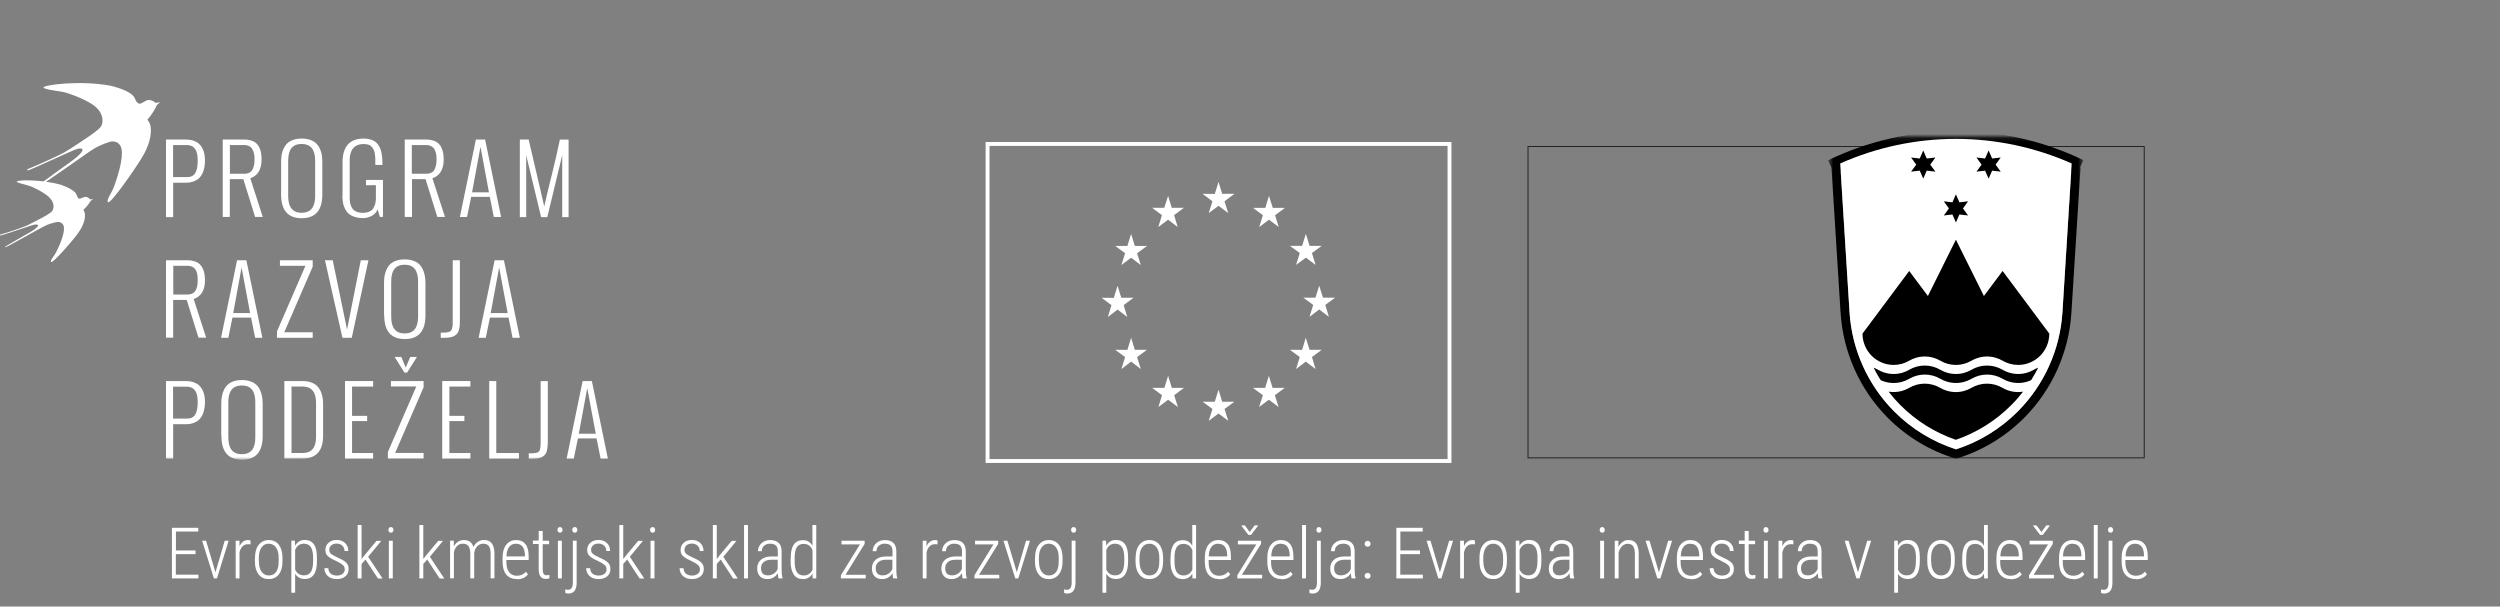 <svg xmlns="http://www.w3.org/2000/svg" fill="none" viewBox="0 0 643 156" height="156" width="643">
<rect x="0" y="0" width="643" height="156" fill="#808080" stroke="none"/>
<g clip-path="url(#clip0_580_5181)">
<path fill="white" d="M50.272 142.52H45.224V147.806H51.029V148.767H44.215V135.742H51.004V136.703H45.249V141.585H50.297V142.546L50.272 142.52Z"></path>
<path fill="white" d="M55.42 147.199L57.793 139.08H58.802L55.799 148.767H55.017L51.988 139.08H52.998L55.42 147.199Z"></path>
<path fill="white" d="M64.405 140.015C64.177 139.965 63.95 139.965 63.774 139.965C63.218 139.965 62.764 140.142 62.386 140.521C62.007 140.9 61.755 141.406 61.603 142.089V148.766H60.619V139.079H61.603V140.521C62.083 139.433 62.84 138.902 63.824 138.902C64.076 138.902 64.278 138.953 64.43 139.029V140.015H64.405Z"></path>
<path fill="white" d="M65.59 143.43C65.59 142.039 65.892 140.926 66.549 140.116C67.205 139.307 68.038 138.902 69.123 138.902C70.208 138.902 71.091 139.307 71.697 140.091C72.328 140.9 72.631 141.988 72.656 143.404V144.441C72.656 145.858 72.328 146.97 71.697 147.754C71.066 148.539 70.208 148.943 69.123 148.943C68.038 148.943 67.18 148.564 66.549 147.78C65.918 146.996 65.59 145.933 65.564 144.568V143.43H65.59ZM66.599 144.416C66.599 145.529 66.826 146.414 67.281 147.046C67.735 147.679 68.341 148.007 69.148 148.007C69.956 148.007 70.587 147.704 71.016 147.097C71.445 146.49 71.672 145.605 71.672 144.467V143.43C71.672 142.317 71.445 141.432 70.99 140.799C70.536 140.167 69.905 139.838 69.123 139.838C68.341 139.838 67.735 140.142 67.281 140.774C66.826 141.406 66.599 142.266 66.574 143.354V144.416H66.599Z"></path>
<path fill="white" d="M81.514 144.365C81.514 145.858 81.262 146.996 80.732 147.754C80.202 148.538 79.445 148.918 78.41 148.918C77.3 148.918 76.467 148.463 75.912 147.577V152.459H74.928V139.054H75.836L75.887 140.369C76.467 139.357 77.3 138.877 78.385 138.877C79.42 138.877 80.202 139.256 80.732 139.99C81.262 140.723 81.514 141.861 81.514 143.379V144.365ZM80.53 143.455C80.53 142.215 80.328 141.305 79.95 140.723C79.571 140.142 78.966 139.838 78.158 139.838C77.098 139.838 76.366 140.369 75.912 141.431V146.515C76.366 147.476 77.123 147.982 78.183 147.982C78.991 147.982 79.571 147.679 79.95 147.097C80.328 146.515 80.53 145.605 80.53 144.391V143.429V143.455Z"></path>
<path fill="white" d="M88.656 146.363C88.656 145.933 88.479 145.579 88.126 145.276C87.772 144.972 87.192 144.618 86.359 144.239C85.526 143.859 84.971 143.556 84.643 143.303C84.315 143.05 84.062 142.797 83.911 142.494C83.76 142.19 83.684 141.861 83.684 141.457C83.684 140.723 83.962 140.091 84.492 139.61C85.022 139.13 85.728 138.877 86.561 138.877C87.469 138.877 88.201 139.13 88.757 139.661C89.312 140.192 89.589 140.875 89.589 141.71H88.605C88.605 141.153 88.428 140.698 88.05 140.344C87.671 139.99 87.192 139.813 86.586 139.813C85.981 139.813 85.552 139.964 85.198 140.268C84.845 140.572 84.694 140.951 84.694 141.431C84.694 141.811 84.82 142.14 85.097 142.393C85.35 142.645 85.93 142.974 86.788 143.379C87.697 143.784 88.302 144.087 88.656 144.365C88.984 144.618 89.261 144.896 89.413 145.225C89.589 145.529 89.665 145.908 89.665 146.338C89.665 147.147 89.387 147.78 88.832 148.235C88.277 148.69 87.545 148.943 86.637 148.943C85.678 148.943 84.895 148.69 84.315 148.159C83.734 147.628 83.432 146.945 83.432 146.136H84.441C84.466 146.743 84.668 147.198 85.047 147.527C85.425 147.856 85.955 148.033 86.662 148.033C87.268 148.033 87.747 147.881 88.126 147.577C88.504 147.274 88.681 146.894 88.681 146.389L88.656 146.363Z"></path>
<path fill="white" d="M94.007 143.911L92.998 145.049V148.767H91.988V135.033H92.998V143.784L93.831 142.722L96.834 139.105H98.07L94.689 143.202L98.398 148.792H97.212L94.032 143.961L94.007 143.911Z"></path>
<path fill="white" d="M99.887 136.298C99.887 136.096 99.937 135.919 100.063 135.767C100.19 135.615 100.341 135.564 100.543 135.564C100.745 135.564 100.921 135.64 101.022 135.767C101.123 135.893 101.199 136.07 101.199 136.298C101.199 136.526 101.149 136.677 101.022 136.804C100.896 136.956 100.745 137.006 100.543 137.006C100.341 137.006 100.164 136.93 100.063 136.804C99.962 136.652 99.887 136.5 99.887 136.298ZM101.022 148.767H100.013V139.08H101.022V148.767Z"></path>
<path fill="white" d="M109.88 143.911L108.871 145.049V148.767H107.861V135.033H108.871V143.784L109.704 142.722L112.707 139.105H113.943L110.562 143.202L114.271 148.792H113.085L109.905 143.961L109.88 143.911Z"></path>
<path fill="white" d="M116.719 139.079V140.521C117.35 139.433 118.208 138.902 119.343 138.902C120.58 138.902 121.388 139.484 121.766 140.673C122.069 140.091 122.473 139.636 122.927 139.332C123.406 139.029 123.936 138.877 124.492 138.877C126.233 138.877 127.116 139.99 127.167 142.241V148.741H126.182V142.317C126.182 141.482 126.006 140.85 125.728 140.445C125.425 140.04 124.946 139.838 124.264 139.838C123.659 139.838 123.129 140.091 122.7 140.546C122.271 141.001 122.044 141.608 121.968 142.291V148.741H120.958V142.342C120.958 141.507 120.807 140.875 120.479 140.445C120.176 140.04 119.671 139.838 119.015 139.838C118.485 139.838 118.006 140.015 117.602 140.394C117.198 140.774 116.921 141.305 116.744 142.013V148.741H115.76V139.054H116.719V139.079Z"></path>
<path fill="white" d="M132.921 148.943C131.785 148.943 130.902 148.564 130.246 147.83C129.615 147.097 129.287 146.035 129.262 144.644V143.455C129.262 142.039 129.565 140.926 130.195 140.116C130.826 139.307 131.659 138.902 132.744 138.902C133.83 138.902 134.587 139.256 135.142 139.939C135.697 140.622 135.975 141.684 135.975 143.101V144.037H130.246V144.593C130.246 145.706 130.473 146.566 130.953 147.173C131.432 147.78 132.088 148.083 132.946 148.083C133.905 148.083 134.662 147.729 135.268 147.046L135.798 147.704C135.167 148.564 134.208 148.994 132.921 148.994V148.943ZM132.744 139.838C131.962 139.838 131.356 140.116 130.953 140.673C130.524 141.229 130.296 142.039 130.271 143.101H135.016V142.848C134.965 140.85 134.208 139.863 132.77 139.863L132.744 139.838Z"></path>
<path fill="white" d="M139.584 136.601V139.08H141.225V139.965H139.584V146.389C139.584 146.92 139.66 147.325 139.811 147.578C139.963 147.831 140.24 147.957 140.594 147.957C140.745 147.957 140.997 147.932 141.3 147.856V148.741C141.098 148.843 140.77 148.893 140.341 148.893C139.18 148.893 138.575 148.084 138.549 146.49V139.915H137.061V139.029H138.549V136.551H139.534L139.584 136.601Z"></path>
<path fill="white" d="M143.369 136.298C143.369 136.096 143.42 135.919 143.546 135.767C143.672 135.615 143.823 135.564 144.025 135.564C144.227 135.564 144.404 135.64 144.505 135.767C144.606 135.893 144.681 136.07 144.681 136.298C144.681 136.526 144.631 136.677 144.505 136.804C144.379 136.956 144.227 137.006 144.025 137.006C143.823 137.006 143.647 136.93 143.546 136.804C143.445 136.652 143.369 136.5 143.369 136.298ZM144.505 148.767H143.495V139.08H144.505V148.767Z"></path>
<path fill="white" d="M148.316 139.08V149.829C148.316 151.726 147.609 152.662 146.171 152.662C145.893 152.662 145.616 152.611 145.389 152.485V151.574C145.641 151.65 145.843 151.701 146.07 151.701C146.903 151.701 147.332 151.094 147.332 149.88V139.055H148.316V139.08ZM147.18 136.298C147.18 136.096 147.231 135.919 147.357 135.767C147.458 135.615 147.635 135.564 147.837 135.564C148.039 135.564 148.215 135.64 148.316 135.767C148.417 135.893 148.493 136.07 148.493 136.298C148.493 136.526 148.442 136.677 148.316 136.804C148.19 136.956 148.039 137.006 147.837 137.006C147.635 137.006 147.458 136.93 147.357 136.804C147.256 136.652 147.18 136.5 147.18 136.298Z"></path>
<path fill="white" d="M155.988 146.363C155.988 145.933 155.811 145.579 155.458 145.276C155.104 144.972 154.524 144.618 153.691 144.239C152.858 143.859 152.303 143.556 151.975 143.303C151.647 143.05 151.395 142.797 151.243 142.494C151.092 142.19 151.016 141.861 151.016 141.457C151.016 140.723 151.294 140.091 151.824 139.61C152.354 139.13 153.06 138.877 153.893 138.877C154.802 138.877 155.533 139.13 156.089 139.661C156.644 140.192 156.921 140.875 156.921 141.71H155.937C155.937 141.153 155.76 140.698 155.382 140.344C155.003 139.99 154.524 139.813 153.918 139.813C153.313 139.813 152.884 139.964 152.53 140.268C152.177 140.572 152.025 140.951 152.025 141.431C152.025 141.811 152.152 142.14 152.429 142.393C152.682 142.645 153.262 142.974 154.12 143.379C155.029 143.784 155.634 144.087 155.988 144.365C156.316 144.618 156.593 144.896 156.745 145.225C156.921 145.529 156.997 145.908 156.997 146.338C156.997 147.147 156.719 147.78 156.164 148.235C155.609 148.69 154.877 148.943 153.969 148.943C153.01 148.943 152.227 148.69 151.647 148.159C151.067 147.628 150.764 146.945 150.764 146.136H151.773C151.798 146.743 152 147.198 152.379 147.527C152.757 147.856 153.287 148.033 153.994 148.033C154.6 148.033 155.079 147.881 155.458 147.577C155.836 147.274 156.013 146.894 156.013 146.389L155.988 146.363Z"></path>
<path fill="white" d="M161.312 143.911L160.302 145.049V148.767H159.293V135.033H160.302V143.784L161.135 142.722L164.138 139.105H165.375L161.993 143.202L165.703 148.792H164.517L161.337 143.961L161.312 143.911Z"></path>
<path fill="white" d="M167.191 136.298C167.191 136.096 167.242 135.919 167.368 135.767C167.494 135.615 167.646 135.564 167.848 135.564C168.049 135.564 168.226 135.64 168.327 135.767C168.428 135.893 168.504 136.07 168.504 136.298C168.504 136.526 168.453 136.677 168.327 136.804C168.201 136.956 168.049 137.006 167.848 137.006C167.646 137.006 167.469 136.93 167.368 136.804C167.267 136.652 167.191 136.5 167.191 136.298ZM168.327 148.767H167.318V139.08H168.327V148.767Z"></path>
<path fill="white" d="M180.013 146.363C180.013 145.933 179.836 145.579 179.483 145.276C179.13 144.972 178.549 144.618 177.716 144.239C176.884 143.859 176.328 143.556 176 143.303C175.672 143.05 175.42 142.797 175.269 142.494C175.117 142.19 175.041 141.861 175.041 141.457C175.041 140.723 175.319 140.091 175.849 139.61C176.379 139.13 177.086 138.877 177.918 138.877C178.827 138.877 179.559 139.13 180.114 139.661C180.669 140.192 180.947 140.875 180.947 141.71H179.963C179.963 141.153 179.786 140.698 179.407 140.344C179.029 139.99 178.549 139.813 177.944 139.813C177.338 139.813 176.909 139.964 176.556 140.268C176.202 140.572 176.051 140.951 176.051 141.431C176.051 141.811 176.177 142.14 176.455 142.393C176.707 142.645 177.287 142.974 178.145 143.379C179.054 143.784 179.66 144.087 180.013 144.365C180.341 144.618 180.619 144.896 180.77 145.225C180.947 145.529 181.022 145.908 181.022 146.338C181.022 147.147 180.745 147.78 180.19 148.235C179.634 148.69 178.903 148.943 177.994 148.943C177.035 148.943 176.253 148.69 175.672 148.159C175.092 147.628 174.789 146.945 174.789 146.136H175.799C175.824 146.743 176.026 147.198 176.404 147.527C176.783 147.856 177.313 148.033 178.019 148.033C178.625 148.033 179.105 147.881 179.483 147.577C179.862 147.274 180.038 146.894 180.038 146.389L180.013 146.363Z"></path>
<path fill="white" d="M185.363 143.911L184.353 145.049V148.767H183.344V135.033H184.353V143.784L185.186 142.722L188.189 139.105H189.426L186.044 143.202L189.754 148.792H188.568L185.388 143.961L185.363 143.911Z"></path>
<path fill="white" d="M192.379 148.767H191.369V135.033H192.379V148.767Z"></path>
<path fill="white" d="M200.226 148.766C200.125 148.463 200.075 148.007 200.05 147.426C199.747 147.906 199.368 148.286 198.914 148.539C198.435 148.817 197.93 148.943 197.4 148.943C196.567 148.943 195.911 148.716 195.457 148.235C195.002 147.754 194.75 147.097 194.75 146.212C194.75 145.251 195.078 144.517 195.709 143.961C196.365 143.404 197.248 143.126 198.384 143.126H200.05V141.786C200.05 141.103 199.873 140.597 199.545 140.293C199.217 139.99 198.712 139.838 198.031 139.838C197.425 139.838 196.92 140.015 196.517 140.369C196.113 140.723 195.936 141.179 195.936 141.76H194.952C194.952 140.951 195.255 140.293 195.835 139.737C196.441 139.181 197.173 138.902 198.081 138.902C199.04 138.902 199.797 139.155 200.277 139.636C200.782 140.116 201.034 140.85 201.034 141.786V146.54C201.034 147.502 201.11 148.21 201.286 148.665V148.766H200.226ZM197.501 147.982C198.081 147.982 198.611 147.83 199.04 147.527C199.469 147.223 199.823 146.819 200.024 146.313V143.961H198.46C197.551 143.961 196.87 144.163 196.416 144.568C195.961 144.972 195.734 145.478 195.734 146.136C195.734 147.375 196.315 147.982 197.501 147.982Z"></path>
<path fill="white" d="M203.381 143.481C203.381 141.963 203.633 140.825 204.163 140.066C204.693 139.308 205.475 138.928 206.51 138.928C207.595 138.928 208.428 139.409 208.958 140.395V135.033H209.942V148.767H209.008L208.958 147.527C208.428 148.488 207.595 148.944 206.485 148.944C205.475 148.944 204.693 148.564 204.163 147.78C203.633 146.996 203.355 145.909 203.355 144.492V143.481H203.381ZM204.39 144.391C204.39 145.63 204.567 146.541 204.945 147.123C205.324 147.704 205.904 148.008 206.712 148.008C207.747 148.008 208.504 147.502 208.983 146.516V141.508C208.529 140.42 207.772 139.889 206.712 139.889C205.904 139.889 205.299 140.167 204.945 140.749C204.567 141.331 204.39 142.216 204.39 143.43V144.391Z"></path>
<path fill="white" d="M217.438 147.831H222.662V148.767H216.277V147.958L221.173 140.016H216.429V139.08H222.385V139.889L217.463 147.831H217.438Z"></path>
<path fill="white" d="M229.728 148.766C229.627 148.463 229.577 148.007 229.552 147.426C229.249 147.906 228.87 148.286 228.416 148.539C227.936 148.817 227.432 148.943 226.902 148.943C226.069 148.943 225.413 148.716 224.959 148.235C224.504 147.754 224.252 147.097 224.252 146.212C224.252 145.251 224.58 144.517 225.211 143.961C225.867 143.404 226.75 143.126 227.886 143.126H229.552V141.786C229.552 141.103 229.375 140.597 229.047 140.293C228.719 139.99 228.214 139.838 227.533 139.838C226.927 139.838 226.422 140.015 226.018 140.369C225.615 140.723 225.438 141.179 225.438 141.76H224.454C224.454 140.951 224.757 140.293 225.337 139.737C225.943 139.181 226.675 138.902 227.583 138.902C228.542 138.902 229.299 139.155 229.779 139.636C230.283 140.116 230.536 140.85 230.536 141.786V146.54C230.536 147.502 230.612 148.21 230.788 148.665V148.766H229.728ZM227.003 147.982C227.583 147.982 228.113 147.83 228.542 147.527C228.971 147.223 229.324 146.819 229.526 146.313V143.961H227.962C227.053 143.961 226.372 144.163 225.918 144.568C225.463 144.972 225.236 145.478 225.236 146.136C225.236 147.375 225.817 147.982 227.003 147.982Z"></path>
<path fill="white" d="M241.11 140.015C240.883 139.965 240.655 139.965 240.479 139.965C239.924 139.965 239.469 140.142 239.091 140.521C238.712 140.9 238.46 141.406 238.308 142.089V148.766H237.324V139.079H238.308V140.521C238.788 139.433 239.545 138.902 240.529 138.902C240.782 138.902 240.984 138.953 241.135 139.029V140.015H241.11Z"></path>
<path fill="white" d="M247.595 148.766C247.495 148.463 247.444 148.007 247.419 147.426C247.116 147.906 246.737 148.286 246.283 148.539C245.804 148.817 245.299 148.943 244.769 148.943C243.936 148.943 243.28 148.716 242.826 148.235C242.372 147.754 242.119 147.097 242.119 146.212C242.119 145.251 242.447 144.517 243.078 143.961C243.734 143.404 244.618 143.126 245.753 143.126H247.419V141.786C247.419 141.103 247.242 140.597 246.914 140.293C246.586 139.99 246.081 139.838 245.4 139.838C244.794 139.838 244.289 140.015 243.886 140.369C243.482 140.723 243.305 141.179 243.305 141.76H242.321C242.321 140.951 242.624 140.293 243.204 139.737C243.81 139.181 244.542 138.902 245.45 138.902C246.409 138.902 247.166 139.155 247.646 139.636C248.151 140.116 248.403 140.85 248.403 141.786V146.54C248.403 147.502 248.479 148.21 248.655 148.665V148.766H247.595ZM244.87 147.982C245.45 147.982 245.98 147.83 246.409 147.527C246.838 147.223 247.192 146.819 247.394 146.313V143.961H245.829C244.92 143.961 244.239 144.163 243.785 144.568C243.33 144.972 243.103 145.478 243.103 146.136C243.103 147.375 243.684 147.982 244.87 147.982Z"></path>
<path fill="white" d="M251.784 147.831H257.008V148.767H250.623V147.958L255.519 140.016H250.774V139.08H256.73V139.889L251.809 147.831H251.784Z"></path>
<path fill="white" d="M261.526 147.199L263.898 139.08H264.908L261.904 148.767H261.122L258.094 139.08H259.103L261.526 147.199Z"></path>
<path fill="white" d="M266.221 143.43C266.221 142.039 266.523 140.926 267.18 140.116C267.836 139.307 268.668 138.902 269.754 138.902C270.839 138.902 271.722 139.307 272.328 140.091C272.959 140.9 273.262 141.988 273.287 143.404V144.441C273.287 145.858 272.959 146.97 272.328 147.754C271.697 148.539 270.839 148.943 269.754 148.943C268.668 148.943 267.81 148.564 267.18 147.78C266.549 146.996 266.221 145.933 266.195 144.568V143.43H266.221ZM267.23 144.416C267.23 145.529 267.457 146.414 267.911 147.046C268.366 147.679 268.971 148.007 269.779 148.007C270.586 148.007 271.217 147.704 271.646 147.097C272.075 146.49 272.303 145.605 272.303 144.467V143.43C272.303 142.317 272.075 141.432 271.621 140.799C271.167 140.167 270.536 139.838 269.754 139.838C268.971 139.838 268.366 140.142 267.911 140.774C267.457 141.406 267.23 142.266 267.205 143.354V144.416H267.23Z"></path>
<path fill="white" d="M276.617 139.08V149.829C276.617 151.726 275.91 152.662 274.472 152.662C274.194 152.662 273.917 152.611 273.689 152.485V151.574C273.942 151.65 274.144 151.701 274.371 151.701C275.204 151.701 275.633 151.094 275.633 149.88V139.055H276.617V139.08ZM275.481 136.298C275.481 136.096 275.532 135.919 275.658 135.767C275.759 135.615 275.936 135.564 276.137 135.564C276.339 135.564 276.516 135.64 276.617 135.767C276.718 135.893 276.794 136.07 276.794 136.298C276.794 136.526 276.743 136.677 276.617 136.804C276.491 136.956 276.339 137.006 276.137 137.006C275.936 137.006 275.759 136.93 275.658 136.804C275.557 136.652 275.481 136.5 275.481 136.298Z"></path>
<path fill="white" d="M290.143 144.365C290.143 145.858 289.891 146.996 289.361 147.754C288.831 148.538 288.074 148.918 287.039 148.918C285.929 148.918 285.096 148.463 284.541 147.577V152.459H283.557V139.054H284.465L284.516 140.369C285.096 139.357 285.929 138.877 287.014 138.877C288.049 138.877 288.831 139.256 289.361 139.99C289.891 140.723 290.143 141.861 290.143 143.379V144.365ZM289.159 143.455C289.159 142.215 288.957 141.305 288.579 140.723C288.2 140.142 287.594 139.838 286.787 139.838C285.727 139.838 284.995 140.369 284.541 141.431V146.515C284.995 147.476 285.752 147.982 286.812 147.982C287.62 147.982 288.2 147.679 288.579 147.097C288.957 146.515 289.159 145.605 289.159 144.391V143.429V143.455Z"></path>
<path fill="white" d="M292.088 143.43C292.088 142.039 292.391 140.926 293.047 140.116C293.703 139.307 294.536 138.902 295.621 138.902C296.706 138.902 297.589 139.307 298.195 140.091C298.826 140.9 299.129 141.988 299.154 143.404V144.441C299.154 145.858 298.826 146.97 298.195 147.754C297.564 148.539 296.706 148.943 295.621 148.943C294.536 148.943 293.678 148.564 293.047 147.78C292.416 146.996 292.088 145.933 292.062 144.568V143.43H292.088ZM293.097 144.416C293.097 145.529 293.324 146.414 293.779 147.046C294.233 147.679 294.839 148.007 295.646 148.007C296.454 148.007 297.085 147.704 297.514 147.097C297.943 146.49 298.17 145.605 298.17 144.467V143.43C298.17 142.317 297.943 141.432 297.488 140.799C297.034 140.167 296.403 139.838 295.621 139.838C294.839 139.838 294.233 140.142 293.779 140.774C293.324 141.406 293.097 142.266 293.072 143.354V144.416H293.097Z"></path>
<path fill="white" d="M301.072 143.481C301.072 141.963 301.324 140.825 301.854 140.066C302.384 139.308 303.167 138.928 304.201 138.928C305.287 138.928 306.119 139.409 306.649 140.395V135.033H307.634V148.767H306.7L306.649 147.527C306.119 148.488 305.287 148.944 304.176 148.944C303.167 148.944 302.384 148.564 301.854 147.78C301.324 146.996 301.047 145.909 301.047 144.492V143.481H301.072ZM302.082 144.391C302.082 145.63 302.258 146.541 302.637 147.123C303.015 147.704 303.596 148.008 304.403 148.008C305.438 148.008 306.195 147.502 306.675 146.516V141.508C306.22 140.42 305.463 139.889 304.403 139.889C303.596 139.889 302.99 140.167 302.637 140.749C302.258 141.331 302.082 142.216 302.082 143.43V144.391Z"></path>
<path fill="white" d="M313.538 148.943C312.403 148.943 311.519 148.564 310.863 147.83C310.232 147.097 309.904 146.035 309.879 144.644V143.455C309.879 142.039 310.182 140.926 310.813 140.116C311.444 139.307 312.276 138.902 313.362 138.902C314.447 138.902 315.204 139.256 315.759 139.939C316.314 140.622 316.592 141.684 316.592 143.101V144.037H310.863V144.593C310.863 145.706 311.09 146.566 311.57 147.173C312.049 147.78 312.705 148.083 313.563 148.083C314.522 148.083 315.28 147.729 315.885 147.046L316.415 147.704C315.784 148.564 314.825 148.994 313.538 148.994V148.943ZM313.362 139.838C312.579 139.838 311.974 140.116 311.57 140.673C311.141 141.229 310.914 142.039 310.888 143.101H315.633V142.848C315.582 140.85 314.825 139.863 313.387 139.863L313.362 139.838Z"></path>
<path fill="white" d="M319.393 147.831H324.617V148.767H318.232V147.958L323.128 140.016H318.384V139.08H324.34V139.89L319.419 147.831H319.393ZM321.412 136.855L322.674 135.135H323.557V135.236L321.766 137.588H321.084L319.292 135.236V135.135H320.176L321.437 136.855H321.412Z"></path>
<path fill="white" d="M329.614 148.943C328.479 148.943 327.595 148.564 326.939 147.83C326.283 147.097 325.98 146.035 325.955 144.644V143.455C325.955 142.039 326.258 140.926 326.889 140.116C327.52 139.307 328.353 138.902 329.438 138.902C330.523 138.902 331.28 139.256 331.835 139.939C332.39 140.622 332.668 141.684 332.668 143.101V144.037H326.914V144.593C326.914 145.706 327.141 146.566 327.621 147.173C328.1 147.78 328.756 148.083 329.614 148.083C330.573 148.083 331.33 147.729 331.936 147.046L332.466 147.704C331.835 148.564 330.876 148.994 329.589 148.994L329.614 148.943ZM329.438 139.838C328.655 139.838 328.05 140.116 327.646 140.673C327.217 141.229 326.99 142.039 326.965 143.101H331.709V142.848C331.659 140.85 330.901 139.863 329.463 139.863L329.438 139.838Z"></path>
<path fill="white" d="M335.898 148.767H334.889V135.033H335.898V148.767Z"></path>
<path fill="white" d="M339.709 139.08V149.829C339.709 151.726 339.002 152.662 337.564 152.662C337.286 152.662 337.008 152.611 336.781 152.485V151.574C337.034 151.65 337.236 151.701 337.463 151.701C338.295 151.701 338.724 151.094 338.724 149.88V139.055H339.709V139.08ZM338.573 136.298C338.573 136.096 338.624 135.919 338.75 135.767C338.851 135.615 339.027 135.564 339.229 135.564C339.431 135.564 339.608 135.64 339.709 135.767C339.81 135.893 339.885 136.07 339.885 136.298C339.885 136.526 339.835 136.677 339.709 136.804C339.583 136.956 339.431 137.006 339.229 137.006C339.027 137.006 338.851 136.93 338.75 136.804C338.649 136.652 338.573 136.5 338.573 136.298Z"></path>
<path fill="white" d="M347.632 148.766C347.531 148.463 347.481 148.007 347.456 147.426C347.153 147.906 346.774 148.286 346.295 148.539C345.841 148.817 345.311 148.943 344.781 148.943C343.948 148.943 343.292 148.716 342.837 148.235C342.383 147.754 342.131 147.097 342.131 146.212C342.131 145.251 342.459 144.517 343.09 143.961C343.746 143.404 344.629 143.126 345.765 143.126H347.43V141.786C347.43 141.103 347.254 140.597 346.926 140.293C346.598 139.99 346.093 139.838 345.412 139.838C344.806 139.838 344.301 140.015 343.897 140.369C343.494 140.723 343.317 141.179 343.317 141.76H342.333C342.333 140.951 342.636 140.293 343.216 139.737C343.822 139.181 344.554 138.902 345.462 138.902C346.421 138.902 347.178 139.155 347.658 139.636C348.162 140.116 348.415 140.85 348.415 141.786V146.54C348.415 147.502 348.49 148.21 348.667 148.665V148.766H347.607H347.632ZM344.907 147.982C345.487 147.982 346.017 147.83 346.446 147.527C346.875 147.223 347.229 146.819 347.43 146.313V143.961H345.866C344.957 143.961 344.276 144.163 343.822 144.568C343.367 144.972 343.14 145.478 343.14 146.136C343.14 147.375 343.721 147.982 344.907 147.982Z"></path>
<path fill="white" d="M350.99 148.109C350.99 147.907 351.066 147.705 351.192 147.578C351.318 147.426 351.52 147.351 351.747 147.351C351.974 147.351 352.176 147.426 352.303 147.578C352.429 147.73 352.504 147.907 352.504 148.109C352.504 148.312 352.429 148.489 352.303 148.64C352.176 148.767 351.974 148.843 351.747 148.843C351.52 148.843 351.318 148.767 351.192 148.64C351.066 148.514 350.99 148.337 350.99 148.109ZM350.99 139.864C350.99 139.662 351.066 139.46 351.192 139.333C351.318 139.181 351.52 139.105 351.747 139.105C351.974 139.105 352.176 139.181 352.303 139.333C352.429 139.485 352.504 139.662 352.504 139.864C352.504 140.067 352.429 140.244 352.303 140.395C352.176 140.547 351.974 140.598 351.747 140.598C351.52 140.598 351.318 140.522 351.192 140.395C351.066 140.269 350.99 140.092 350.99 139.864Z"></path>
<path fill="white" d="M365.197 142.52H360.15V147.806H365.954V148.767H359.141V135.742H365.929V136.703H360.175V141.585H365.223V142.546L365.197 142.52Z"></path>
<path fill="white" d="M370.346 147.199L372.718 139.08H373.728L370.725 148.767H369.942L366.914 139.08H367.924L370.346 147.199Z"></path>
<path fill="white" d="M379.33 140.015C379.103 139.965 378.876 139.965 378.699 139.965C378.144 139.965 377.69 140.142 377.311 140.521C376.933 140.9 376.681 141.406 376.529 142.089V148.766H375.545V139.079H376.529V140.521C377.009 139.433 377.766 138.902 378.75 138.902C379.002 138.902 379.204 138.953 379.356 139.029V140.015H379.33Z"></path>
<path fill="white" d="M380.516 143.43C380.516 142.039 380.818 140.926 381.475 140.116C382.131 139.307 382.964 138.902 384.049 138.902C385.134 138.902 386.017 139.307 386.623 140.091C387.254 140.9 387.557 141.988 387.582 143.404V144.441C387.582 145.858 387.254 146.97 386.623 147.754C385.992 148.539 385.134 148.943 384.049 148.943C382.964 148.943 382.106 148.564 381.5 147.78C380.869 146.996 380.541 145.933 380.516 144.568V143.43ZM381.525 144.416C381.525 145.529 381.752 146.414 382.206 147.046C382.661 147.679 383.292 148.007 384.074 148.007C384.856 148.007 385.512 147.704 385.941 147.097C386.37 146.49 386.598 145.605 386.598 144.467V143.43C386.598 142.317 386.37 141.432 385.916 140.799C385.462 140.167 384.831 139.838 384.049 139.838C383.266 139.838 382.661 140.142 382.206 140.774C381.752 141.406 381.525 142.266 381.5 143.354V144.416H381.525Z"></path>
<path fill="white" d="M396.44 144.365C396.44 145.858 396.188 146.996 395.658 147.754C395.128 148.538 394.371 148.918 393.336 148.918C392.226 148.918 391.368 148.463 390.838 147.577V152.459H389.854V139.054H390.762L390.813 140.369C391.393 139.357 392.226 138.877 393.311 138.877C394.346 138.877 395.128 139.256 395.658 139.99C396.188 140.723 396.44 141.861 396.44 143.379V144.365ZM395.456 143.455C395.456 142.215 395.254 141.305 394.876 140.723C394.497 140.142 393.891 139.838 393.084 139.838C392.024 139.838 391.292 140.369 390.838 141.431V146.515C391.292 147.476 392.024 147.982 393.084 147.982C393.891 147.982 394.472 147.679 394.85 147.097C395.229 146.515 395.431 145.605 395.431 144.391V143.429L395.456 143.455Z"></path>
<path fill="white" d="M403.859 148.766C403.758 148.463 403.708 148.007 403.682 147.426C403.379 147.906 403.001 148.286 402.521 148.539C402.067 148.817 401.537 148.943 401.007 148.943C400.174 148.943 399.518 148.716 399.064 148.235C398.61 147.754 398.357 147.097 398.357 146.212C398.357 145.251 398.685 144.517 399.316 143.961C399.973 143.404 400.856 143.126 401.991 143.126H403.657V141.786C403.657 141.103 403.48 140.597 403.152 140.293C402.824 139.99 402.32 139.838 401.638 139.838C401.032 139.838 400.528 140.015 400.124 140.369C399.72 140.723 399.544 141.179 399.544 141.76H398.559C398.559 140.951 398.862 140.293 399.443 139.737C400.048 139.181 400.78 138.902 401.689 138.902C402.648 138.902 403.405 139.155 403.884 139.636C404.389 140.116 404.641 140.85 404.641 141.786V146.54C404.641 147.502 404.717 148.21 404.894 148.665V148.766H403.834H403.859ZM401.133 147.982C401.714 147.982 402.244 147.83 402.673 147.527C403.102 147.223 403.455 146.819 403.657 146.313V143.961H402.092C401.184 143.961 400.503 144.163 400.048 144.568C399.594 144.972 399.367 145.478 399.367 146.136C399.367 147.375 399.947 147.982 401.133 147.982Z"></path>
<path fill="white" d="M411.432 136.298C411.432 136.096 411.482 135.919 411.608 135.767C411.709 135.615 411.886 135.564 412.088 135.564C412.29 135.564 412.466 135.64 412.567 135.767C412.693 135.919 412.744 136.07 412.744 136.298C412.744 136.526 412.693 136.677 412.567 136.804C412.441 136.956 412.29 137.006 412.088 137.006C411.886 137.006 411.709 136.93 411.608 136.804C411.507 136.652 411.432 136.5 411.432 136.298ZM412.567 148.767H411.558V139.08H412.567V148.767Z"></path>
<path fill="white" d="M416.25 139.079V140.622C416.553 140.091 416.932 139.686 417.361 139.358C417.79 139.029 418.32 138.902 418.875 138.902C420.566 138.902 421.424 140.015 421.474 142.266V148.766H420.49V142.393C420.49 141.533 420.338 140.9 420.036 140.47C419.733 140.04 419.279 139.863 418.622 139.863C418.092 139.863 417.638 140.066 417.234 140.445C416.831 140.825 416.503 141.381 416.301 142.039V148.766H415.316V139.079H416.275H416.25Z"></path>
<path fill="white" d="M426.674 147.199L429.047 139.08H430.056L427.053 148.767H426.271L423.242 139.08H424.252L426.674 147.199Z"></path>
<path fill="white" d="M434.95 148.943C433.815 148.943 432.931 148.564 432.275 147.83C431.619 147.097 431.316 146.035 431.291 144.644V143.455C431.291 142.039 431.594 140.926 432.225 140.116C432.856 139.307 433.688 138.902 434.774 138.902C435.859 138.902 436.616 139.256 437.171 139.939C437.726 140.622 438.004 141.684 438.004 143.101V144.037H432.25V144.593C432.25 145.706 432.477 146.566 432.957 147.173C433.436 147.78 434.092 148.083 434.95 148.083C435.909 148.083 436.666 147.729 437.272 147.046L437.802 147.704C437.171 148.564 436.212 148.994 434.925 148.994L434.95 148.943ZM434.774 139.838C433.991 139.838 433.386 140.116 432.982 140.673C432.553 141.229 432.326 142.039 432.3 143.101H437.045V142.848C436.994 140.85 436.237 139.863 434.799 139.863L434.774 139.838Z"></path>
<path fill="white" d="M444.945 146.363C444.945 145.933 444.768 145.579 444.415 145.276C444.061 144.972 443.481 144.618 442.648 144.239C441.815 143.859 441.26 143.556 440.932 143.303C440.604 143.05 440.352 142.797 440.2 142.494C440.049 142.19 439.973 141.861 439.973 141.457C439.973 140.723 440.251 140.091 440.781 139.61C441.311 139.13 442.017 138.877 442.85 138.877C443.759 138.877 444.49 139.13 445.046 139.661C445.601 140.192 445.878 140.875 445.878 141.71H444.894C444.894 141.153 444.718 140.698 444.339 140.344C443.96 139.99 443.481 139.813 442.875 139.813C442.27 139.813 441.815 139.964 441.487 140.268C441.134 140.572 440.983 140.951 440.983 141.431C440.983 141.811 441.109 142.14 441.386 142.393C441.639 142.645 442.219 142.974 443.077 143.379C443.986 143.784 444.591 144.087 444.945 144.365C445.273 144.618 445.55 144.896 445.702 145.225C445.878 145.529 445.954 145.908 445.954 146.338C445.954 147.147 445.677 147.78 445.121 148.235C444.566 148.69 443.834 148.943 442.926 148.943C441.967 148.943 441.184 148.69 440.604 148.159C439.998 147.628 439.721 146.945 439.721 146.136H440.73C440.755 146.743 440.957 147.198 441.336 147.527C441.714 147.856 442.244 148.033 442.951 148.033C443.557 148.033 444.036 147.881 444.415 147.577C444.793 147.274 444.97 146.894 444.97 146.389L444.945 146.363Z"></path>
<path fill="white" d="M449.766 136.601V139.08H451.406V139.965H449.766V146.389C449.766 146.92 449.842 147.325 449.993 147.578C450.144 147.831 450.422 147.957 450.775 147.957C450.927 147.957 451.179 147.932 451.482 147.856V148.741C451.28 148.843 450.952 148.893 450.523 148.893C449.362 148.893 448.756 148.084 448.731 146.49V139.915H447.242V139.029H448.731V136.551H449.715L449.766 136.601Z"></path>
<path fill="white" d="M453.551 136.298C453.551 136.096 453.601 135.919 453.727 135.767C453.828 135.615 454.005 135.564 454.207 135.564C454.409 135.564 454.585 135.64 454.686 135.767C454.813 135.919 454.863 136.07 454.863 136.298C454.863 136.526 454.813 136.677 454.686 136.804C454.56 136.956 454.409 137.006 454.207 137.006C454.005 137.006 453.828 136.93 453.727 136.804C453.626 136.652 453.551 136.5 453.551 136.298ZM454.686 148.767H453.677V139.08H454.686V148.767Z"></path>
<path fill="white" d="M461.223 140.015C460.996 139.965 460.769 139.965 460.592 139.965C460.037 139.965 459.583 140.142 459.204 140.521C458.826 140.9 458.573 141.406 458.422 142.089V148.766H457.438V139.079H458.422V140.521C458.901 139.433 459.658 138.902 460.643 138.902C460.895 138.902 461.097 138.953 461.248 139.029V140.015H461.223Z"></path>
<path fill="white" d="M467.709 148.766C467.608 148.463 467.557 148.007 467.532 147.426C467.229 147.906 466.851 148.286 466.371 148.539C465.917 148.817 465.387 148.943 464.857 148.943C464.024 148.943 463.368 148.716 462.914 148.235C462.459 147.754 462.207 147.097 462.207 146.212C462.207 145.251 462.535 144.517 463.166 143.961C463.822 143.404 464.705 143.126 465.841 143.126H467.507V141.786C467.507 141.103 467.33 140.597 467.002 140.293C466.674 139.99 466.169 139.838 465.488 139.838C464.882 139.838 464.377 140.015 463.974 140.369C463.57 140.723 463.393 141.179 463.393 141.76H462.409C462.409 140.951 462.712 140.293 463.292 139.737C463.898 139.181 464.63 138.902 465.538 138.902C466.497 138.902 467.254 139.155 467.734 139.636C468.239 140.116 468.491 140.85 468.491 141.786V146.54C468.491 147.502 468.567 148.21 468.743 148.665V148.766H467.683H467.709ZM464.983 147.982C465.563 147.982 466.093 147.83 466.522 147.527C466.952 147.223 467.305 146.819 467.507 146.313V143.961H465.942C465.034 143.961 464.352 144.163 463.898 144.568C463.444 144.972 463.217 145.478 463.217 146.136C463.217 147.375 463.797 147.982 464.983 147.982Z"></path>
<path fill="white" d="M477.877 147.199L480.25 139.08H481.259L478.256 148.767H477.474L474.445 139.08H475.455L477.877 147.199Z"></path>
<path fill="white" d="M493.778 144.365C493.778 145.858 493.526 146.996 492.996 147.754C492.466 148.538 491.709 148.918 490.674 148.918C489.564 148.918 488.706 148.463 488.176 147.577V152.459H487.191V139.054H488.1L488.15 140.369C488.731 139.357 489.564 138.877 490.649 138.877C491.683 138.877 492.466 139.256 492.996 139.99C493.526 140.723 493.778 141.861 493.778 143.379V144.365ZM492.794 143.455C492.794 142.215 492.592 141.305 492.213 140.723C491.835 140.142 491.229 139.838 490.422 139.838C489.362 139.838 488.63 140.369 488.176 141.431V146.515C488.63 147.476 489.362 147.982 490.422 147.982C491.229 147.982 491.81 147.679 492.188 147.097C492.567 146.515 492.769 145.605 492.769 144.391V143.429L492.794 143.455Z"></path>
<path fill="white" d="M495.695 143.43C495.695 142.039 495.998 140.926 496.654 140.116C497.31 139.307 498.143 138.902 499.228 138.902C500.314 138.902 501.197 139.307 501.803 140.091C502.433 140.9 502.736 141.988 502.762 143.404V144.441C502.762 145.858 502.433 146.97 501.803 147.754C501.172 148.539 500.314 148.943 499.228 148.943C498.143 148.943 497.285 148.564 496.68 147.78C496.049 146.996 495.721 145.933 495.695 144.568V143.43ZM496.705 144.416C496.705 145.529 496.932 146.414 497.386 147.046C497.84 147.679 498.471 148.007 499.254 148.007C500.036 148.007 500.692 147.704 501.121 147.097C501.55 146.49 501.777 145.605 501.777 144.467V143.43C501.777 142.317 501.55 141.432 501.096 140.799C500.642 140.167 500.011 139.838 499.228 139.838C498.446 139.838 497.84 140.142 497.386 140.774C496.932 141.406 496.705 142.266 496.68 143.354V144.416H496.705Z"></path>
<path fill="white" d="M504.68 143.481C504.68 141.963 504.957 140.825 505.487 140.066C506.017 139.308 506.8 138.928 507.834 138.928C508.919 138.928 509.752 139.409 510.282 140.395V135.033H511.266V148.767H510.333L510.282 147.527C509.752 148.488 508.919 148.944 507.809 148.944C506.8 148.944 506.017 148.564 505.487 147.78C504.957 146.996 504.68 145.909 504.68 144.492V143.481ZM505.689 144.391C505.689 145.63 505.866 146.541 506.244 147.123C506.623 147.704 507.203 148.008 508.011 148.008C509.046 148.008 509.803 147.502 510.282 146.516V141.508C509.828 140.42 509.096 139.889 508.036 139.889C507.229 139.889 506.648 140.167 506.27 140.749C505.891 141.331 505.714 142.216 505.714 143.43V144.391H505.689Z"></path>
<path fill="white" d="M517.146 148.943C516.01 148.943 515.127 148.564 514.471 147.83C513.814 147.097 513.512 146.035 513.486 144.644V143.455C513.486 142.039 513.789 140.926 514.42 140.116C515.051 139.307 515.884 138.902 516.969 138.902C518.054 138.902 518.811 139.256 519.366 139.939C519.922 140.622 520.199 141.684 520.199 143.101V144.037H514.445V144.593C514.445 145.706 514.672 146.566 515.152 147.173C515.631 147.78 516.288 148.083 517.146 148.083C518.105 148.083 518.862 147.729 519.467 147.046L519.997 147.704C519.366 148.564 518.407 148.994 517.12 148.994L517.146 148.943ZM516.969 139.838C516.187 139.838 515.581 140.116 515.177 140.673C514.748 141.229 514.521 142.039 514.496 143.101H519.24V142.848C519.19 140.85 518.433 139.863 516.994 139.863L516.969 139.838Z"></path>
<path fill="white" d="M523.026 147.831H528.25V148.767H521.865V147.958L526.761 140.016H522.017V139.08H527.972V139.89L523.051 147.831H523.026ZM525.045 136.855L526.307 135.135H527.19V135.236L525.398 137.588H524.717L522.925 135.236V135.135H523.808L525.07 136.855H525.045Z"></path>
<path fill="white" d="M533.247 148.943C532.112 148.943 531.228 148.564 530.572 147.83C529.916 147.097 529.613 146.035 529.588 144.644V143.455C529.588 142.039 529.891 140.926 530.522 140.116C531.153 139.307 531.985 138.902 533.07 138.902C534.156 138.902 534.913 139.256 535.468 139.939C536.023 140.622 536.301 141.684 536.301 143.101V144.037H530.547V144.593C530.547 145.706 530.774 146.566 531.253 147.173C531.733 147.78 532.389 148.083 533.247 148.083C534.206 148.083 534.963 147.729 535.569 147.046L536.099 147.704C535.468 148.564 534.509 148.994 533.222 148.994L533.247 148.943ZM533.07 139.838C532.288 139.838 531.683 140.116 531.279 140.673C530.85 141.229 530.623 142.039 530.597 143.101H535.342V142.848C535.291 140.85 534.534 139.863 533.096 139.863L533.07 139.838Z"></path>
<path fill="white" d="M539.531 148.767H538.521V135.033H539.531V148.767Z"></path>
<path fill="white" d="M543.316 139.08V149.829C543.316 151.726 542.609 152.662 541.171 152.662C540.893 152.662 540.616 152.611 540.389 152.485V151.574C540.641 151.65 540.843 151.701 541.07 151.701C541.903 151.701 542.332 151.094 542.332 149.88V139.055H543.316V139.08ZM542.18 136.298C542.18 136.096 542.231 135.919 542.357 135.767C542.458 135.615 542.635 135.564 542.837 135.564C543.039 135.564 543.215 135.64 543.316 135.767C543.417 135.893 543.493 136.07 543.493 136.298C543.493 136.526 543.442 136.677 543.316 136.804C543.19 136.956 543.039 137.006 542.837 137.006C542.635 137.006 542.458 136.93 542.357 136.804C542.256 136.652 542.18 136.5 542.18 136.298Z"></path>
<path fill="white" d="M549.349 148.943C548.213 148.943 547.33 148.564 546.674 147.83C546.018 147.097 545.715 146.035 545.689 144.644V143.455C545.689 142.039 545.992 140.926 546.623 140.116C547.254 139.307 548.087 138.902 549.172 138.902C550.257 138.902 551.014 139.256 551.57 139.939C552.125 140.622 552.402 141.684 552.402 143.101V144.037H546.648V144.593C546.648 145.706 546.876 146.566 547.355 147.173C547.835 147.78 548.491 148.083 549.349 148.083C550.308 148.083 551.065 147.729 551.671 147.046L552.2 147.704C551.57 148.564 550.611 148.994 549.324 148.994L549.349 148.943ZM549.172 139.838C548.39 139.838 547.784 140.116 547.38 140.673C546.951 141.229 546.724 142.039 546.699 143.101H551.443V142.848C551.393 140.85 550.636 139.863 549.197 139.863L549.172 139.838Z"></path>
<path fill="white" d="M44.541 45.55H47.999C49.034 45.575 49.765 45.247 50.194 44.538C50.649 43.856 50.851 42.768 50.851 41.276C50.851 39.91 50.623 38.898 50.144 38.266C49.664 37.608 48.958 37.305 47.974 37.305H44.516V45.55H44.541ZM42.699 55.819V35.889H47.797C48.529 35.889 49.16 35.99 49.74 36.167C50.295 36.369 50.775 36.622 51.153 36.951C51.507 37.28 51.81 37.659 52.062 38.14C52.289 38.595 52.466 39.101 52.567 39.607C52.668 40.112 52.718 40.669 52.718 41.276C52.718 41.883 52.668 42.439 52.567 42.97C52.491 43.476 52.34 44.007 52.112 44.513C51.885 45.019 51.583 45.449 51.229 45.803C50.876 46.157 50.396 46.435 49.816 46.663C49.21 46.865 48.554 46.992 47.772 46.992H44.541V55.844H42.699V55.819Z"></path>
<path fill="white" d="M59.127 44.69H62.837C63.367 44.69 63.796 44.589 64.175 44.387C64.528 44.184 64.805 43.906 64.982 43.527C65.159 43.147 65.285 42.768 65.361 42.363C65.436 41.959 65.462 41.504 65.462 40.972C65.462 40.542 65.462 40.163 65.386 39.834C65.335 39.48 65.26 39.151 65.133 38.848C65.007 38.519 64.856 38.266 64.679 38.038C64.503 37.811 64.225 37.659 63.922 37.507C63.619 37.381 63.241 37.305 62.837 37.305H59.127V44.665V44.69ZM57.285 55.819V35.889H62.837C63.544 35.889 64.149 35.99 64.679 36.167C65.209 36.344 65.638 36.597 65.966 36.9C66.294 37.204 66.547 37.583 66.749 38.038C66.951 38.494 67.102 38.949 67.153 39.429C67.228 39.91 67.279 40.441 67.279 41.023C67.279 43.552 66.32 45.171 64.376 45.854L67.582 55.793H65.613L62.585 46.081H59.102V55.793H57.26L57.285 55.819Z"></path>
<path fill="white" d="M81.058 50.432V41.302C81.058 38.444 79.897 37.028 77.575 37.028C75.253 37.028 74.118 38.444 74.118 41.302V50.432C74.118 53.29 75.279 54.732 77.575 54.732C79.872 54.732 81.058 53.316 81.058 50.432ZM72.301 50.028V41.681C72.301 40.973 72.351 40.341 72.452 39.734C72.553 39.152 72.755 38.596 73.007 38.09C73.285 37.559 73.588 37.129 73.992 36.775C74.395 36.421 74.9 36.143 75.506 35.94C76.137 35.738 76.818 35.637 77.6 35.637C78.383 35.637 79.089 35.738 79.695 35.94C80.301 36.143 80.805 36.421 81.209 36.775C81.588 37.129 81.941 37.584 82.194 38.09C82.446 38.596 82.648 39.152 82.749 39.734C82.85 40.316 82.9 40.973 82.9 41.681V50.028C82.9 54.1 81.133 56.123 77.6 56.123C74.067 56.123 72.301 54.1 72.301 50.028Z"></path>
<path fill="white" d="M88.1 50.255V41.808C88.1 37.685 89.916 35.637 93.576 35.637C94.156 35.637 94.686 35.713 95.166 35.839C95.62 35.965 96.024 36.117 96.352 36.345C96.68 36.547 96.957 36.825 97.21 37.154C97.437 37.483 97.639 37.812 97.79 38.191C97.942 38.545 98.068 38.95 98.144 39.431C98.219 39.886 98.295 40.366 98.32 40.796C98.346 41.226 98.371 41.732 98.371 42.288V42.415H96.528V42.111C96.528 41.555 96.528 41.125 96.528 40.847C96.528 40.543 96.478 40.164 96.427 39.683C96.377 39.203 96.301 38.849 96.15 38.596C96.024 38.343 95.847 38.09 95.645 37.812C95.443 37.534 95.166 37.331 94.812 37.23C94.459 37.104 94.03 37.053 93.55 37.053C92.869 37.053 92.289 37.154 91.809 37.382C91.33 37.609 90.951 37.913 90.699 38.318C90.421 38.697 90.245 39.127 90.118 39.582C90.017 40.038 89.942 40.543 89.942 41.075V51.039C89.942 51.545 89.992 52.001 90.093 52.405C90.194 52.81 90.346 53.189 90.598 53.569C90.825 53.948 91.204 54.226 91.658 54.428C92.112 54.631 92.718 54.732 93.399 54.732C94.03 54.732 94.585 54.606 95.04 54.403C95.494 54.176 95.822 53.897 96.049 53.493C96.276 53.113 96.427 52.759 96.528 52.329C96.629 51.925 96.68 51.495 96.68 50.989V47.625H94.131V46.285H98.497V55.794H97.689L97.134 53.847C96.856 54.53 96.377 55.086 95.67 55.491C94.964 55.895 94.207 56.098 93.349 56.098C92.819 56.098 92.289 56.047 91.834 55.946C91.355 55.845 90.951 55.718 90.623 55.567C90.27 55.415 89.967 55.213 89.715 54.985C89.462 54.757 89.21 54.504 89.058 54.252C88.882 54.024 88.73 53.746 88.604 53.417C88.478 53.088 88.377 52.81 88.301 52.557C88.251 52.304 88.2 52.026 88.15 51.697C88.125 51.368 88.1 51.115 88.074 50.913C88.074 50.711 88.074 50.483 88.074 50.23"></path>
<path fill="white" d="M105.942 44.69H109.652C110.182 44.69 110.611 44.589 110.989 44.387C111.342 44.184 111.62 43.906 111.797 43.527C111.973 43.147 112.1 42.768 112.175 42.363C112.251 41.959 112.276 41.504 112.276 40.972C112.276 40.542 112.251 40.163 112.201 39.834C112.15 39.48 112.074 39.151 111.948 38.848C111.822 38.519 111.671 38.266 111.494 38.038C111.292 37.811 111.04 37.659 110.737 37.507C110.409 37.381 110.055 37.305 109.626 37.305H105.917V44.665L105.942 44.69ZM104.1 55.819V35.889H109.652C110.358 35.889 110.964 35.99 111.494 36.167C112.024 36.344 112.453 36.597 112.781 36.9C113.109 37.204 113.387 37.583 113.563 38.038C113.765 38.494 113.917 38.949 113.992 39.429C114.068 39.91 114.118 40.441 114.118 41.023C114.118 43.552 113.16 45.171 111.216 45.854L114.447 55.793H112.478L109.45 46.081H105.967V55.793H104.125L104.1 55.819Z"></path>
<path fill="white" d="M121.413 49.47H125.753L123.583 37.735L121.413 49.47ZM120.125 55.819H118.283L122.397 35.889H124.769L128.883 55.819H127.015L125.98 50.634H121.185L120.125 55.819Z"></path>
<mask height="98" width="643" y="21" x="0" maskUnits="userSpaceOnUse" style="mask-type:luminance" id="mask0_580_5181">
<path fill="white" d="M643 21.371H0V118.239H643V21.371Z"></path>
</mask>
<g mask="url(#mask0_580_5181)">
<path fill="white" d="M133.701 55.819V35.889H135.972L139.985 53.112C140.465 50.861 141.121 48.105 141.953 44.842C142.761 41.579 143.442 38.595 143.998 35.914H146.244V55.844H144.603V39.91L140.767 55.844H139.177L135.342 39.935V55.844H133.701V55.819Z"></path>
<path fill="white" d="M44.541 75.749H48.226C48.756 75.749 49.185 75.648 49.563 75.445C49.917 75.243 50.194 74.965 50.371 74.585C50.548 74.231 50.674 73.827 50.75 73.447C50.825 73.043 50.851 72.587 50.851 72.056C50.851 71.626 50.851 71.247 50.8 70.918C50.75 70.589 50.674 70.235 50.573 69.932C50.447 69.603 50.295 69.325 50.093 69.097C49.917 68.869 49.639 68.718 49.336 68.566C49.034 68.439 48.655 68.364 48.251 68.364H44.567V75.749H44.541ZM42.699 86.877V66.947H48.251C48.958 66.947 49.563 67.048 50.093 67.225C50.623 67.403 51.053 67.655 51.381 67.959C51.709 68.262 51.961 68.642 52.163 69.097C52.365 69.552 52.516 70.008 52.592 70.488C52.668 70.969 52.718 71.5 52.718 72.082C52.718 74.636 51.759 76.229 49.816 76.912L53.021 86.852H51.053L48.024 77.14H44.541V86.852H42.699V86.877Z"></path>
</g>
<path fill="white" d="M59.987 80.529H64.327L62.132 68.794L59.987 80.529ZM58.7 86.877H56.857L60.971 66.947H63.368L67.482 86.877H65.615L64.58 81.692H59.785L58.725 86.877H58.7Z"></path>
<path fill="white" d="M71.242 86.877V85.233L78.561 68.364H71.999V66.947H80.428V68.591L73.11 85.461H80.428V86.877H71.242Z"></path>
<path fill="white" d="M88.076 86.877L83.584 66.947H85.578L89.262 84.778L92.795 66.947H94.764L90.474 86.877H88.076Z"></path>
<mask height="98" width="643" y="21" x="0" maskUnits="userSpaceOnUse" style="mask-type:luminance" id="mask1_580_5181">
<path fill="white" d="M643 21.371H0V118.239H643V21.371Z"></path>
</mask>
<g mask="url(#mask1_580_5181)">
<path fill="white" d="M107.532 81.489V72.359C107.532 69.526 106.397 68.085 104.075 68.085C101.753 68.085 100.618 69.501 100.618 72.359V81.489C100.618 84.347 101.779 85.763 104.075 85.763C106.372 85.763 107.532 84.347 107.532 81.489ZM98.775 81.11V72.763C98.775 72.055 98.826 71.423 98.927 70.841C99.053 70.26 99.23 69.703 99.482 69.172C99.734 68.666 100.062 68.211 100.466 67.857C100.87 67.503 101.375 67.225 101.98 67.022C102.586 66.82 103.293 66.719 104.075 66.719C104.857 66.719 105.564 66.82 106.195 67.022C106.801 67.225 107.305 67.503 107.709 67.857C108.113 68.211 108.441 68.666 108.693 69.172C108.946 69.678 109.122 70.234 109.249 70.841C109.349 71.423 109.425 72.055 109.425 72.763V81.11C109.425 85.156 107.659 87.205 104.126 87.205C100.592 87.205 98.826 85.182 98.826 81.11"></path>
<path fill="white" d="M113.361 86.877V85.537C113.765 85.537 114.093 85.537 114.32 85.537C114.547 85.537 114.775 85.537 115.027 85.461C115.279 85.436 115.456 85.385 115.582 85.334C115.708 85.284 115.809 85.183 115.961 85.056C116.087 84.93 116.188 84.778 116.213 84.652C116.264 84.5 116.314 84.323 116.364 84.044C116.415 83.766 116.44 83.513 116.44 83.235C116.44 82.957 116.44 82.578 116.44 82.122V66.947H118.282V82.122C118.282 82.729 118.282 83.235 118.257 83.615C118.232 84.019 118.156 84.399 118.055 84.778C117.98 85.183 117.828 85.486 117.652 85.714C117.475 85.941 117.248 86.144 116.945 86.346C116.642 86.548 116.289 86.65 115.86 86.751C115.431 86.827 114.901 86.877 114.32 86.877H113.361Z"></path>
</g>
<path fill="white" d="M126.233 80.529H130.574L128.378 68.794L126.208 80.529H126.233ZM124.946 86.877H123.104L127.217 66.947H129.615L133.703 86.877H131.835L130.801 81.692H126.006L124.946 86.877Z"></path>
<mask height="98" width="643" y="21" x="0" maskUnits="userSpaceOnUse" style="mask-type:luminance" id="mask2_580_5181">
<path fill="white" d="M643 21.371H0V118.239H643V21.371Z"></path>
</mask>
<g mask="url(#mask2_580_5181)">
<path fill="white" d="M44.541 107.665H47.999C49.034 107.691 49.765 107.337 50.194 106.654C50.649 105.946 50.851 104.883 50.851 103.416C50.851 102.051 50.623 101.039 50.144 100.407C49.664 99.774 48.958 99.445 47.974 99.445H44.516V107.691L44.541 107.665ZM42.699 117.934V98.004H47.797C48.529 98.004 49.16 98.105 49.74 98.282C50.295 98.484 50.775 98.737 51.153 99.066C51.507 99.395 51.81 99.774 52.062 100.255C52.289 100.71 52.466 101.191 52.567 101.722C52.668 102.228 52.718 102.784 52.718 103.391C52.718 103.998 52.668 104.58 52.567 105.086C52.491 105.591 52.34 106.123 52.112 106.628C51.885 107.134 51.583 107.564 51.229 107.918C50.876 108.272 50.396 108.551 49.816 108.778C49.21 109.006 48.554 109.107 47.772 109.107H44.541V117.959H42.699V117.934Z"></path>
<path fill="white" d="M65.665 112.548V103.417C65.665 100.559 64.53 99.143 62.208 99.143C59.886 99.143 58.725 100.559 58.725 103.417V112.548C58.725 115.406 59.886 116.822 62.208 116.822C64.53 116.822 65.665 115.406 65.665 112.548ZM56.908 112.168V103.822C56.908 103.114 56.959 102.482 57.085 101.875C57.186 101.293 57.362 100.736 57.64 100.205C57.892 99.674 58.221 99.244 58.624 98.89C59.028 98.536 59.533 98.258 60.139 98.055C60.744 97.828 61.451 97.752 62.233 97.752C63.015 97.752 63.722 97.853 64.328 98.055C64.933 98.258 65.438 98.536 65.842 98.89C66.246 99.244 66.574 99.674 66.826 100.205C67.079 100.736 67.28 101.293 67.381 101.875C67.482 102.456 67.558 103.114 67.558 103.822V112.168C67.558 116.215 65.791 118.238 62.258 118.238C58.725 118.238 56.959 116.215 56.959 112.168"></path>
<path fill="white" d="M74.977 116.518H77.803C80.125 116.518 81.286 115.152 81.286 112.446V103.568C81.286 100.811 80.125 99.42 77.803 99.42H74.977V116.518ZM73.135 117.934V98.004H77.803C78.586 98.004 79.293 98.105 79.898 98.307C80.504 98.51 81.008 98.788 81.412 99.142C81.816 99.496 82.119 99.926 82.397 100.432C82.649 100.938 82.826 101.494 82.927 102.051C83.053 102.632 83.103 103.265 83.103 103.947V112.041C83.103 115.961 81.337 117.934 77.803 117.934H73.135Z"></path>
</g>
<path fill="white" d="M88.731 98.006V117.936H95.973V116.519H90.547V108.3H94.434V106.959H90.547V99.422H95.973V98.006H88.731Z"></path>
<path fill="white" d="M100.542 98.005V99.396H107.078L99.76 116.266V117.91H108.946V116.493H101.627L108.946 99.624V98.005H100.517H100.542ZM105.514 91.809L104.353 94.54L103.217 91.809H101.501L104.025 95.83H104.706L107.23 91.809H105.514Z"></path>
<path fill="white" d="M113.74 98.006V117.936H120.983V116.519H115.582V108.3H119.444V106.959H115.582V99.422H120.983V98.006H113.74Z"></path>
<path fill="white" d="M125.828 98.006V117.936H133.475V116.519H127.645V98.006H125.828Z"></path>
<mask height="98" width="643" y="21" x="0" maskUnits="userSpaceOnUse" style="mask-type:luminance" id="mask3_580_5181">
<path fill="white" d="M643 21.371H0V118.239H643V21.371Z"></path>
</mask>
<g mask="url(#mask3_580_5181)">
<path fill="white" d="M136 117.936V116.595H136.959C137.186 116.595 137.413 116.57 137.665 116.52C137.918 116.469 138.094 116.444 138.221 116.393C138.347 116.343 138.473 116.241 138.599 116.115C138.725 115.963 138.826 115.837 138.852 115.71C138.902 115.558 138.927 115.356 138.978 115.103C139.028 114.825 139.053 114.572 139.053 114.294C139.053 114.016 139.053 113.636 139.053 113.206V98.031H140.896V113.206C140.896 113.813 140.896 114.294 140.845 114.699C140.82 115.078 140.744 115.483 140.669 115.887C140.593 116.292 140.441 116.595 140.265 116.823C140.088 117.051 139.861 117.278 139.558 117.455C139.255 117.658 138.902 117.784 138.473 117.86C138.019 117.936 137.514 117.987 136.934 117.987H135.975L136 117.936Z"></path>
</g>
<path fill="white" d="M151.04 99.827L153.235 111.562H148.87L151.04 99.827ZM149.854 98.006L145.74 117.936H147.582L148.642 112.751H153.437L154.472 117.936H156.34L152.226 98.006H149.829H149.854Z"></path>
<path fill="white" d="M11.204 22.51C10.977 21.878 20.542 20.563 28.466 22.055C31.646 22.839 33.261 23.724 34.094 24.483C34.498 24.862 34.624 25.166 34.901 25.798C35.179 26.43 35.684 26.709 35.986 26.683C36.315 26.683 37.4 25.899 37.93 25.747C38.409 25.621 39.469 25.874 39.974 26.43C40.15 26.532 41.008 26.253 41.084 26.329C41.16 26.405 40.327 27.012 40.327 27.012C40.176 27.67 38.788 29.87 37.93 30.73C37.93 30.907 38.46 31.387 38.636 32.121C39.318 34.852 37.854 38.191 36.87 39.911C34.901 43.351 28.491 52.38 27.835 52.026C27.154 51.646 28.744 49.598 29.324 48.004C30.889 43.755 31.949 39.253 30.99 37.533C30.409 36.522 29.602 36.421 28.971 36.37C28.34 36.319 26.094 37.205 24.882 37.837C23.671 38.469 21.778 39.86 20.441 40.796C19.608 41.378 9.867 48.181 9.715 48.181C9.665 48.181 9.488 48.131 9.539 47.954C9.564 47.751 17.69 41.985 18.573 41.327C20.365 40.012 21.349 38.899 21.223 38.469C21.122 38.141 20.517 37.963 18.876 38.672C15.974 39.911 7.419 43.907 7.141 43.831C7.091 43.831 6.813 43.629 7.116 43.502C7.141 43.502 13.274 40.948 16.605 39.152C17.968 38.419 22.914 35.055 22.914 35.055C22.914 35.055 25.64 33.234 26.043 32.425C26.472 31.615 26.851 29.516 24.605 27.493C23.343 26.38 20.416 24.913 17.009 23.851C15.444 23.37 11.33 23.117 11.129 22.459"></path>
<path fill="white" d="M4.316 46.714C4.215 46.259 10.65 46.056 15.824 47.574C17.868 48.307 18.878 49.016 19.382 49.547C19.61 49.825 19.685 50.053 19.837 50.457C19.963 50.887 20.266 51.115 20.493 51.115C20.695 51.115 21.477 50.685 21.855 50.634C22.184 50.584 22.865 50.811 23.143 51.241C23.244 51.317 23.824 51.191 23.875 51.241C23.925 51.317 23.319 51.646 23.319 51.646C23.168 52.076 22.083 53.442 21.452 53.948C21.452 54.074 21.755 54.428 21.83 54.934C22.083 56.78 20.846 58.93 20.064 59.992C18.524 62.142 13.578 67.706 13.174 67.403C12.745 67.099 13.957 65.835 14.461 64.823C15.824 62.117 16.834 59.208 16.329 57.994C16.026 57.286 15.496 57.16 15.067 57.084C14.638 57.008 13.098 57.463 12.24 57.792C11.408 58.121 10.045 58.93 9.086 59.436C8.505 59.765 1.515 63.634 1.439 63.609C1.389 63.609 1.288 63.559 1.338 63.457C1.389 63.331 7.193 60.043 7.824 59.663C9.111 58.93 9.843 58.222 9.793 57.969C9.742 57.741 9.363 57.59 8.228 57.944C6.209 58.576 0.228 60.65 0.051 60.574C0.026 60.574 -0.125 60.422 0.051 60.346C0.051 60.346 4.341 59.082 6.663 58.121C7.622 57.716 11.155 55.819 11.155 55.819C11.155 55.819 13.098 54.782 13.427 54.276C13.78 53.77 14.184 52.405 12.821 50.913C12.089 50.103 10.247 48.914 8.051 47.979C7.042 47.549 4.341 47.119 4.266 46.663"></path>
<path stroke-miterlimit="10" stroke="white" d="M372.813 37.027H254V118.568H372.813V37.027Z"></path>
<path fill="white" d="M310.883 54.807L313.407 52.935L315.905 54.807L314.946 51.772L317.495 49.849H314.34L313.407 46.789L312.448 49.875L309.293 49.849L311.842 51.772L310.883 54.807Z"></path>
<path fill="white" d="M297.912 58.398L300.436 56.502L302.909 58.398L301.975 55.338L304.499 53.441H301.37L300.436 50.381L299.452 53.441H296.322L298.846 55.338L297.912 58.398Z"></path>
<path fill="white" d="M290.92 60.17L289.961 63.255H286.832L289.381 65.127L288.422 68.162L290.92 66.29L293.419 68.162L292.46 65.127L295.034 63.255H291.879L290.92 60.17Z"></path>
<path fill="white" d="M287.438 79.619L289.936 81.541L289.002 78.481L291.551 76.584H288.397L287.438 73.498L286.479 76.609L283.324 76.584L285.873 78.481L284.939 81.541L287.438 79.619Z"></path>
<path fill="white" d="M291.879 89.963L290.92 86.877L289.961 89.988L286.832 89.963L289.381 91.834L288.422 94.92L290.92 92.998L293.419 94.92L292.46 91.834L295.009 89.963H291.879Z"></path>
<path fill="white" d="M301.395 99.752L300.436 96.666L299.477 99.752H296.322L298.871 101.648L297.937 104.684L300.436 102.812L302.959 104.684L302 101.648L304.524 99.752H301.395Z"></path>
<path fill="white" d="M314.34 103.318L313.407 100.232L312.448 103.318H309.293L311.842 105.19L310.883 108.225L313.407 106.353L315.905 108.225L314.946 105.19L317.495 103.318H314.34Z"></path>
<path fill="white" d="M327.313 99.752L326.354 96.666L325.395 99.752H322.24L324.814 101.648L323.83 104.684L326.354 102.812L328.852 104.684L327.893 101.648L330.442 99.752H327.313Z"></path>
<path fill="white" d="M336.826 89.963L335.842 86.877L334.908 89.988L331.754 89.963L334.303 91.834L333.344 94.92L335.842 92.998L338.366 94.92L337.432 91.834L339.956 89.963H336.826Z"></path>
<path fill="white" d="M343.388 76.558H340.283L339.299 73.473L338.34 76.558H335.211L337.76 78.43L336.801 81.49L339.299 79.593L341.798 81.49L340.864 78.43L343.388 76.558Z"></path>
<path fill="white" d="M333.344 68.137L335.867 66.265L338.366 68.137L337.432 65.076L339.956 63.23H336.826L335.867 60.145L334.908 63.23H331.754L334.303 65.076L333.344 68.137Z"></path>
<path fill="white" d="M326.377 50.381L325.444 53.467H322.289L324.813 55.363L323.879 58.398L326.377 56.502L328.901 58.398L327.942 55.363L330.491 53.467H327.362L326.377 50.381Z"></path>
<path stroke-miterlimit="10" stroke-width="0.08" stroke="white" d="M372.915 37.027H254.102V118.568H372.915V37.027Z"></path>
<path stroke-miterlimit="10" stroke-width="0.25" stroke="#231F20" d="M551.493 37.685H393.008V117.759H551.493V37.685Z"></path>
<mask height="83" width="66" y="35" x="470" maskUnits="userSpaceOnUse" style="mask-type:luminance" id="mask4_580_5181">
<path fill="white" d="M535.573 35.166H470.473V117.954H535.573V35.166Z"></path>
</mask>
<g mask="url(#mask4_580_5181)">
<path stroke-linejoin="round" stroke-width="4.09" stroke="black" d="M534.976 43.035C525.104 38.267 514.219 35.744 503.058 35.744C491.898 35.744 480.944 38.29 471.049 43.081"></path>
<path fill="black" d="M473.304 42.039C472.545 42.363 471.808 42.733 471.049 43.081L473.396 80.413C474.04 90.596 478.344 100.224 485.546 107.468C490.471 112.421 496.523 116.009 503.081 117.999C509.64 116.009 515.669 112.421 520.616 107.468C527.819 100.224 532.122 90.596 532.767 80.413L535.114 43.081C534.377 42.71 533.618 42.363 532.859 42.039L530.465 80.251C529.867 89.879 525.794 98.974 518.983 105.825C514.495 110.338 509.041 113.648 503.081 115.569C497.144 113.671 491.69 110.338 487.18 105.825C480.369 98.974 476.296 89.879 475.697 80.251L473.304 42.039Z"></path>
</g>
<path fill="white" d="M532.834 42.039C523.538 37.919 513.412 35.721 503.057 35.721C492.702 35.721 482.577 37.919 473.303 42.039L475.696 80.251C476.294 89.879 480.367 98.975 487.179 105.825C491.666 110.338 497.12 113.648 503.08 115.569C509.017 113.671 514.471 110.338 518.981 105.825C525.793 98.975 529.866 89.879 530.464 80.251"></path>
<path fill="black" d="M504.876 53.612L506.187 51.784L503.955 52.038L503.058 49.978L502.16 52.038L499.951 51.784L501.263 53.612L499.951 55.417L502.16 55.163L503.058 57.223L503.955 55.163L506.187 55.417"></path>
<path fill="black" d="M496.454 42.341L497.789 40.512L495.556 40.767L494.659 38.707L493.761 40.767L491.529 40.512L492.864 42.341L491.529 44.146L493.761 43.891L494.659 45.951L495.556 43.891L497.789 44.146"></path>
<path fill="black" d="M513.274 42.341L514.586 40.512L512.377 40.767L511.479 38.707L510.559 40.767L508.35 40.512L509.661 42.341L508.35 44.146L510.559 43.891L511.479 45.951L512.377 43.891L514.586 44.146"></path>
<path fill="black" d="M527.082 85.805L515.07 69.697L510.26 76.131L503.058 61.643L495.855 76.131L491.045 69.697L479.033 85.805C479.033 87.935 479.885 89.995 481.38 91.499C482.876 93.003 484.924 93.86 487.041 93.86C488.468 93.86 489.849 93.489 491.045 92.772C491.644 92.425 492.288 92.147 492.978 91.962C495.026 91.406 497.213 91.707 499.054 92.772C500.273 93.489 501.654 93.86 503.058 93.86C504.461 93.86 505.842 93.489 507.062 92.772C508.903 91.707 511.089 91.406 513.137 91.962C513.827 92.147 514.471 92.425 515.07 92.772C516.266 93.466 517.647 93.86 519.074 93.86C521.191 93.86 523.239 93.003 524.735 91.499C526.23 89.995 527.082 87.935 527.082 85.805Z"></path>
<path fill="black" d="M481.887 94.554C482.439 95.665 483.037 96.729 483.705 97.771C485.385 98.558 487.318 98.72 489.112 98.234C489.803 98.049 490.447 97.771 491.045 97.424C492.242 96.729 493.623 96.336 495.049 96.336C496.453 96.336 497.834 96.706 499.054 97.424C500.895 98.488 503.081 98.789 505.129 98.234C505.819 98.049 506.463 97.771 507.062 97.424C508.258 96.729 509.639 96.336 511.066 96.336C512.469 96.336 513.85 96.706 515.07 97.424C516.911 98.488 519.097 98.789 521.145 98.234C521.582 98.118 522.019 97.956 522.411 97.771C523.078 96.729 523.676 95.642 524.229 94.554C523.837 94.716 523.446 94.901 523.078 95.109C522.48 95.456 521.835 95.734 521.145 95.919C519.097 96.475 516.911 96.174 515.07 95.109C513.85 94.392 512.469 94.022 511.066 94.022C509.639 94.022 508.258 94.392 507.062 95.109C506.463 95.456 505.819 95.734 505.129 95.919C503.081 96.475 500.895 96.174 499.054 95.109C497.834 94.392 496.453 94.022 495.049 94.022C493.623 94.022 492.242 94.392 491.045 95.109C490.447 95.456 489.803 95.734 489.112 95.919C487.064 96.475 484.878 96.174 483.037 95.109C482.669 94.901 482.278 94.716 481.887 94.554Z"></path>
<path fill="black" d="M520.339 100.734C519.395 101.937 518.406 103.094 517.301 104.182C513.251 108.256 508.373 111.288 503.034 113.116C497.718 111.288 492.817 108.256 488.767 104.182C487.685 103.094 486.672 101.937 485.752 100.734C486.857 100.919 488.007 100.849 489.089 100.572C489.779 100.387 490.423 100.109 491.022 99.762C492.218 99.067 493.599 98.674 495.026 98.674C496.429 98.674 497.81 99.044 499.03 99.762C500.871 100.826 503.057 101.127 505.105 100.572C505.795 100.387 506.44 100.109 507.038 99.762C508.235 99.067 509.615 98.674 511.042 98.674C512.446 98.674 513.826 99.044 515.046 99.762C516.657 100.687 518.521 101.035 520.316 100.734"></path>
</g>
<defs>
<clipPath id="clip0_580_5181">
<rect fill="white" height="156" width="643"></rect>
</clipPath>
</defs>
</svg>
